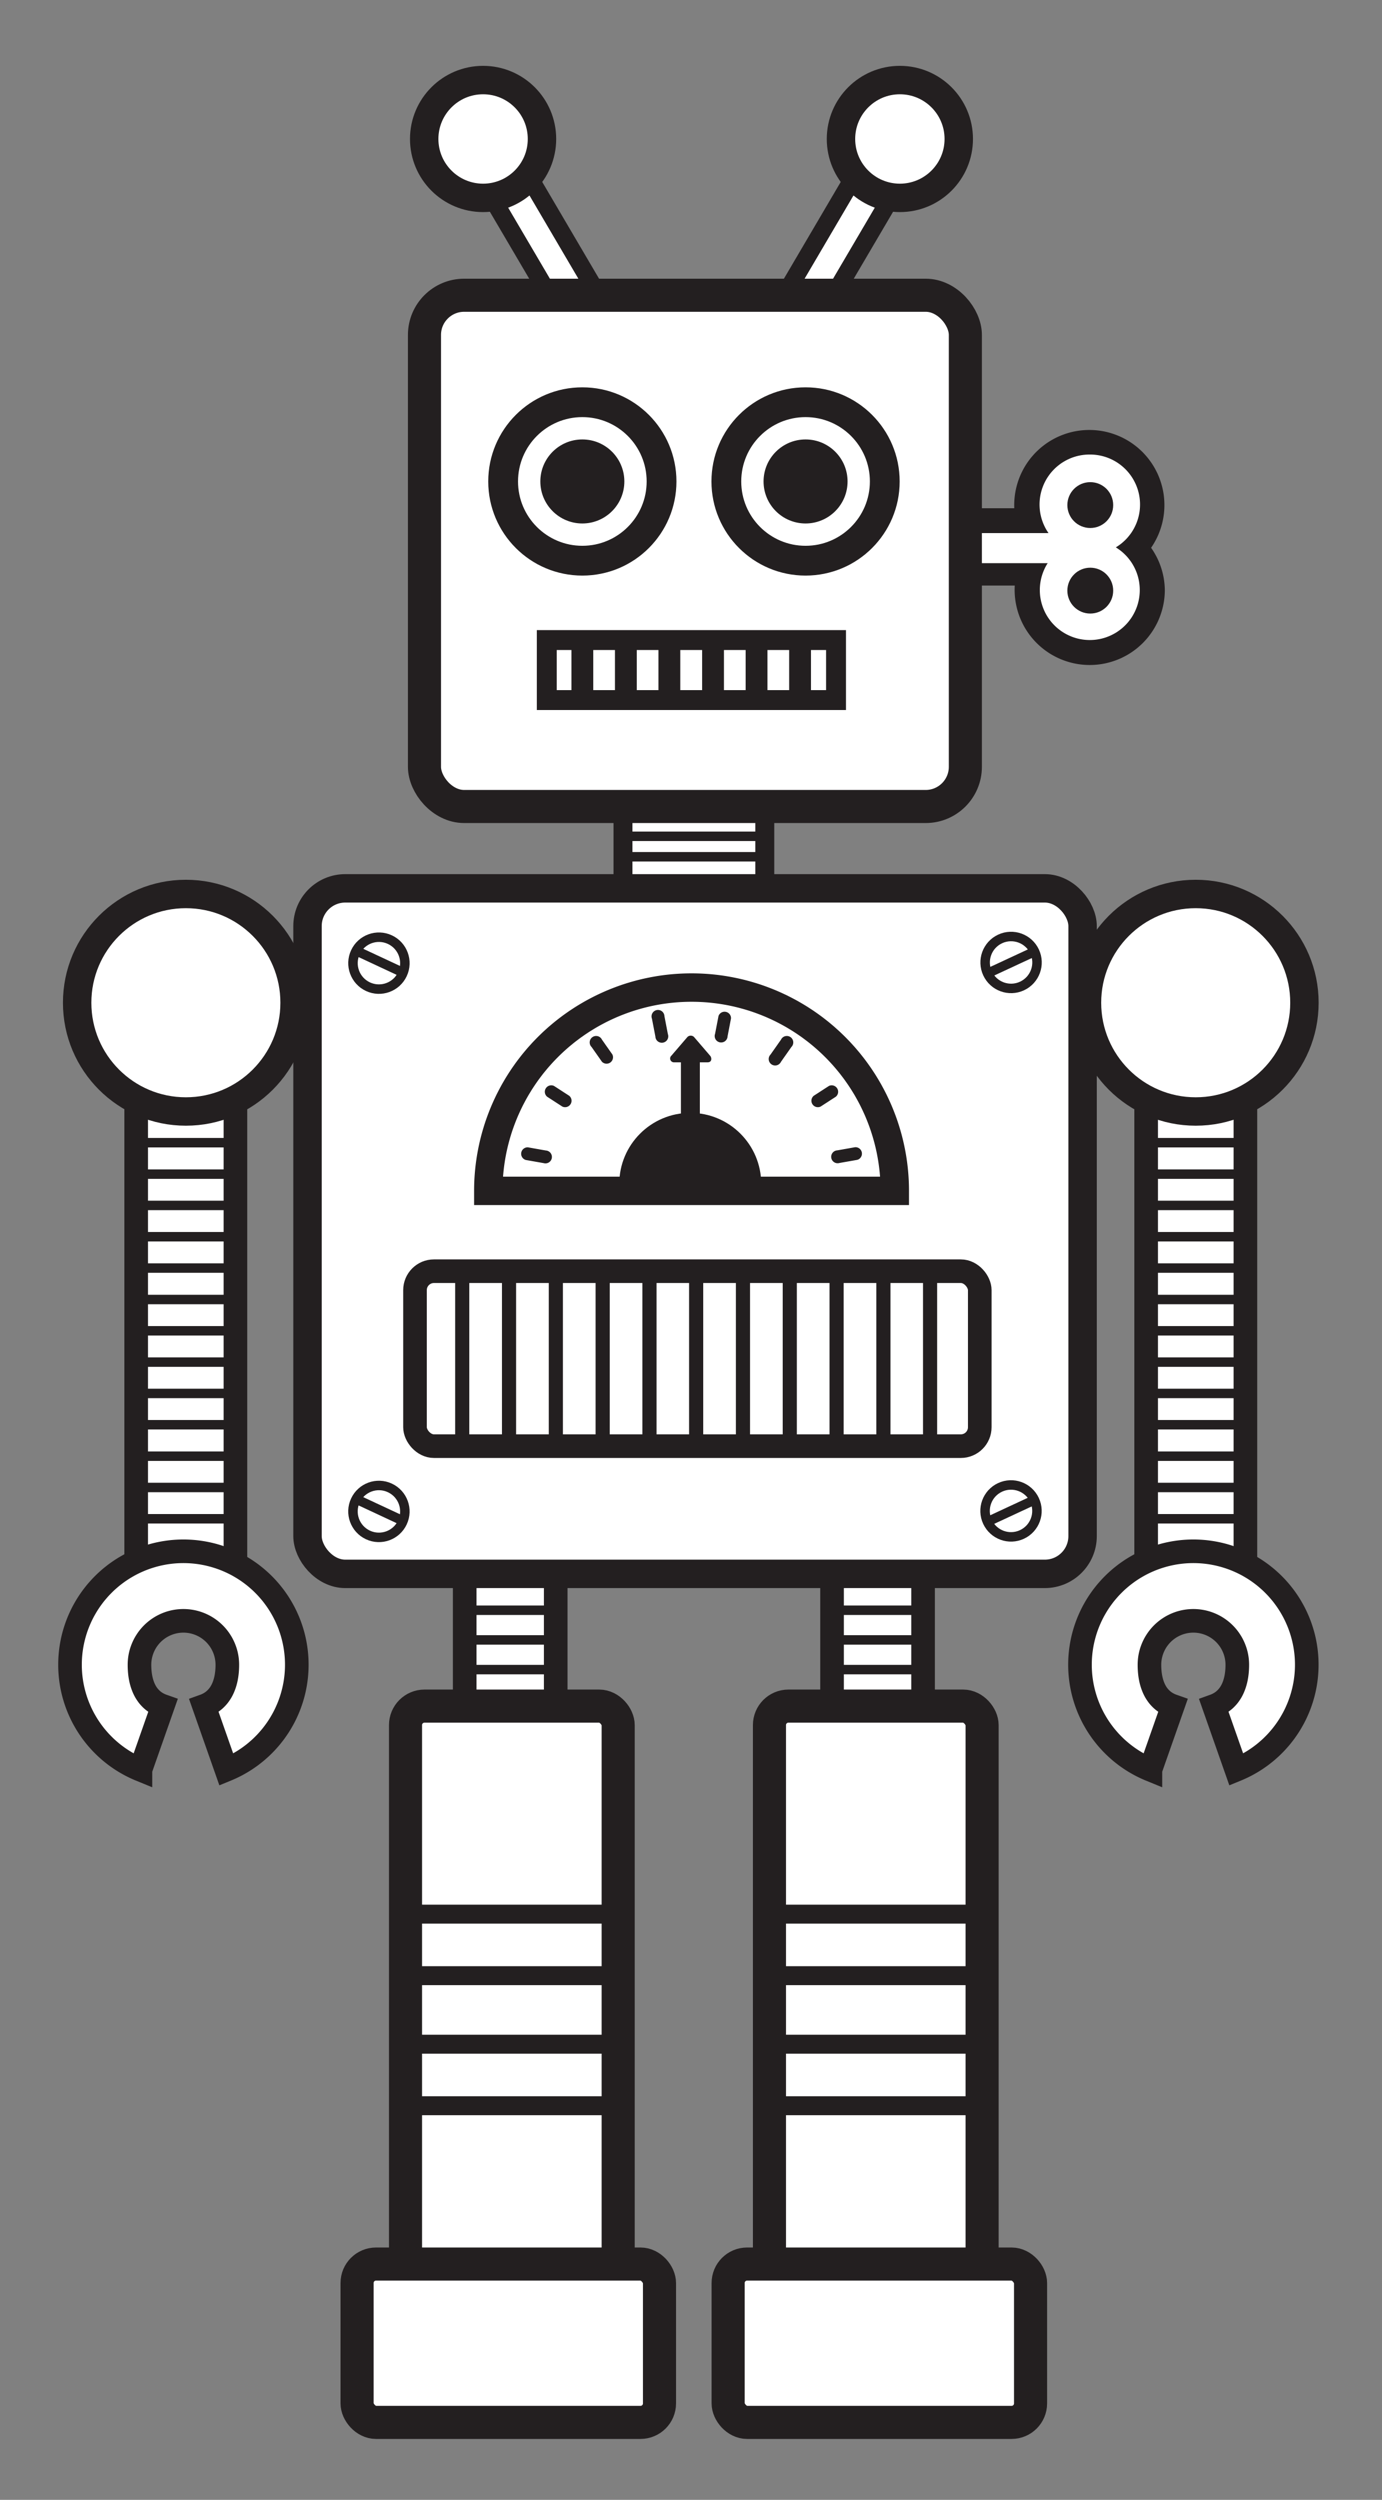 <svg xmlns="http://www.w3.org/2000/svg" xmlns:xlink="http://www.w3.org/1999/xlink" viewBox="0 0 100.67 182.04"><rect x="0" y="0" width="100.67" height="182.04" fill="#808080" stroke="none"/><defs><style>.cls-1,.cls-14,.cls-15,.cls-16,.cls-18,.cls-19,.cls-2,.cls-22,.cls-5,.cls-6,.cls-8,.cls-9{fill:none;}.cls-2{clip-rule:evenodd;}.cls-3{fill:#fff;}.cls-4{clip-path:url(#clip-path);}.cls-14,.cls-15,.cls-16,.cls-18,.cls-19,.cls-22,.cls-5,.cls-6,.cls-8,.cls-9{stroke:#231f20;}.cls-5{stroke-miterlimit:3.86;stroke-width:0.69px;}.cls-14,.cls-15,.cls-16,.cls-18,.cls-19,.cls-22,.cls-6,.cls-8,.cls-9{stroke-miterlimit:3.86;}.cls-6{stroke-width:1.72px;}.cls-7{clip-path:url(#clip-path-2);}.cls-8{stroke-width:1.38px;}.cls-9{stroke-width:2.41px;}.cls-10{clip-path:url(#clip-path-3);}.cls-11{clip-path:url(#clip-path-4);}.cls-12,.cls-24{fill:#231f20;}.cls-13{clip-path:url(#clip-path-5);}.cls-14{stroke-width:1.3px;}.cls-15{stroke-width:2.07px;}.cls-16{stroke-width:2.17px;}.cls-17{clip-path:url(#clip-path-6);}.cls-18{stroke-width:1.59px;}.cls-19{stroke-width:1.45px;}.cls-20{clip-path:url(#clip-path-7);}.cls-21{clip-path:url(#clip-path-8);}.cls-22{stroke-width:1.03px;}.cls-23{clip-path:url(#clip-path-9);}.cls-24{fill-rule:evenodd;}.cls-25{clip-path:url(#clip-path-10);}.cls-26{clip-path:url(#clip-path-11);}.cls-27{clip-path:url(#clip-path-12);}.cls-28{clip-path:url(#clip-path-13);}.cls-29{clip-path:url(#clip-path-14);}</style><clipPath id="clip-path"><rect class="cls-1" x="60.61" y="104.79" width="6.63" height="29.09"/></clipPath><clipPath id="clip-path-2"><rect class="cls-1" x="56.05" y="124.24" width="15.49" height="44.41" rx="1.38" ry="1.38"/></clipPath><clipPath id="clip-path-3"><rect class="cls-1" x="33.85" y="104.79" width="6.63" height="29.09"/></clipPath><clipPath id="clip-path-4"><rect class="cls-1" x="29.54" y="124.24" width="15.49" height="44.41" rx="1.38" ry="1.38"/></clipPath><clipPath id="clip-path-5"><rect class="cls-1" x="45.38" y="56.6" width="10.33" height="10.33"/></clipPath><clipPath id="clip-path-6"><rect class="cls-1" x="39.83" y="46.61" width="21.07" height="4.37"/></clipPath><clipPath id="clip-path-7"><rect class="cls-1" x="9.92" y="75.77" width="7.23" height="39.76"/></clipPath><clipPath id="clip-path-8"><rect class="cls-1" x="30.23" y="92.57" width="41.14" height="12.74" rx="1.38" ry="1.38"/></clipPath><clipPath id="clip-path-9"><path class="cls-2" d="M35.57,86.72a14.8,14.8,0,1,1,29.61,0Z"/></clipPath><clipPath id="clip-path-10"><circle class="cls-1" cx="27.6" cy="70.14" r="1.89" transform="translate(-47.63 65.51) rotate(-65)"/></clipPath><clipPath id="clip-path-11"><circle class="cls-1" cx="73.65" cy="70.09" r="1.89" transform="translate(-22.72 37.69) rotate(-25)"/></clipPath><clipPath id="clip-path-12"><circle class="cls-1" cx="27.6" cy="110.07" r="1.89" transform="translate(-83.82 88.56) rotate(-65)"/></clipPath><clipPath id="clip-path-13"><circle class="cls-1" cx="73.65" cy="110.02" r="1.89" transform="translate(-39.6 41.44) rotate(-25)"/></clipPath><clipPath id="clip-path-14"><rect class="cls-1" x="83.49" y="75.77" width="7.23" height="39.76"/></clipPath></defs><title>ClipArt-bw</title><g id="Page_15" data-name="Page 15"><rect class="cls-3" x="60.61" y="104.79" width="6.63" height="29.09"/><g class="cls-4"><line class="cls-5" x1="72.7" y1="121.58" x2="55.92" y2="121.58"/><line class="cls-5" x1="72.7" y1="119.42" x2="55.92" y2="119.42"/><line class="cls-5" x1="72.7" y1="117.26" x2="55.92" y2="117.26"/></g><rect class="cls-6" x="60.61" y="104.79" width="6.63" height="29.09"/><rect class="cls-3" x="56.05" y="124.24" width="15.49" height="44.41" rx="1.38" ry="1.38"/><g class="cls-7"><rect class="cls-3" x="44.35" y="139.39" width="39.93" height="4.48"/><rect class="cls-8" x="44.35" y="139.39" width="39.93" height="4.48"/><rect class="cls-3" x="44.35" y="148.86" width="39.93" height="4.48"/><rect class="cls-8" x="44.35" y="148.86" width="39.93" height="4.48"/></g><rect class="cls-9" x="56.05" y="124.24" width="15.49" height="44.41" rx="1.38" ry="1.38"/><rect class="cls-3" x="53.04" y="164.87" width="22.03" height="11.53" rx="1.38" ry="1.38"/><rect class="cls-9" x="53.04" y="164.87" width="22.03" height="11.53" rx="1.38" ry="1.38"/><rect class="cls-3" x="33.85" y="104.79" width="6.63" height="29.09"/><g class="cls-10"><line class="cls-5" x1="28.38" y1="121.58" x2="45.16" y2="121.58"/><line class="cls-5" x1="28.38" y1="119.42" x2="45.16" y2="119.42"/><line class="cls-5" x1="28.38" y1="117.26" x2="45.16" y2="117.26"/></g><rect class="cls-6" x="33.85" y="104.79" width="6.63" height="29.09"/><rect class="cls-3" x="29.54" y="124.24" width="15.49" height="44.41" rx="1.38" ry="1.38"/><g class="cls-11"><rect class="cls-3" x="16.81" y="139.39" width="39.93" height="4.48"/><rect class="cls-8" x="16.81" y="139.39" width="39.93" height="4.48"/><rect class="cls-3" x="16.81" y="148.86" width="39.93" height="4.48"/><rect class="cls-8" x="16.81" y="148.86" width="39.93" height="4.48"/></g><rect class="cls-9" x="29.54" y="124.24" width="15.49" height="44.41" rx="1.38" ry="1.38"/><rect class="cls-3" x="26.01" y="164.87" width="22.03" height="11.53" rx="1.38" ry="1.38"/><rect class="cls-9" x="26.01" y="164.87" width="22.03" height="11.53" rx="1.38" ry="1.38"/><rect class="cls-12" x="68.24" y="37.01" width="10.81" height="5.63"/><path class="cls-12" d="M84.85,43a5.47,5.47,0,1,1-10-3.11,5.47,5.47,0,1,1,9,0A5.44,5.44,0,0,1,84.85,43Z"/><path class="cls-3" d="M79.38,33.1a3.64,3.64,0,0,1,1.9,6.76,3.64,3.64,0,1,1-3.79,0,3.64,3.64,0,0,1,1.9-6.76Z"/><circle class="cls-12" cx="79.42" cy="36.78" r="1.67"/><circle class="cls-12" cx="79.42" cy="43.01" r="1.67"/><rect class="cls-3" x="70.67" y="38.82" width="7.37" height="2.19"/><rect class="cls-3" x="45.38" y="56.6" width="10.33" height="10.33"/><g class="cls-13"><line class="cls-5" x1="42.88" y1="60.9" x2="59.66" y2="60.9"/><line class="cls-5" x1="42.88" y1="62.39" x2="59.66" y2="62.39"/></g><rect class="cls-8" x="45.38" y="56.6" width="10.33" height="10.33"/><polygon class="cls-3" points="64.01 9.82 54.74 25.6 57.36 27.23 66.63 11.46 64.01 9.82"/><polygon class="cls-14" points="64.01 9.82 54.74 25.6 57.36 27.23 66.63 11.46 64.01 9.82"/><circle class="cls-3" cx="65.55" cy="10.12" r="4.29"/><circle class="cls-15" cx="65.55" cy="10.12" r="4.29"/><polygon class="cls-3" points="36.73 9.82 46 25.6 43.38 27.23 34.11 11.46 36.73 9.82"/><polygon class="cls-14" points="36.73 9.82 46 25.6 43.38 27.23 34.11 11.46 36.73 9.82"/><circle class="cls-3" cx="35.19" cy="10.12" r="4.29"/><circle class="cls-15" cx="35.19" cy="10.12" r="4.29"/><rect class="cls-3" x="30.92" y="21.5" width="39.4" height="37.23" rx="2.89" ry="2.89"/><rect class="cls-9" x="30.92" y="21.5" width="39.4" height="37.23" rx="2.89" ry="2.89"/><circle class="cls-3" cx="42.42" cy="35.06" r="5.77"/><circle class="cls-16" cx="42.42" cy="35.06" r="5.77"/><circle class="cls-12" cx="42.42" cy="35.06" r="3.06"/><circle class="cls-3" cx="58.68" cy="35.06" r="5.77"/><circle class="cls-16" cx="58.68" cy="35.06" r="5.77"/><circle class="cls-12" cx="58.68" cy="35.06" r="3.06"/><rect class="cls-3" x="39.83" y="46.61" width="21.07" height="4.37"/><g class="cls-17"><line class="cls-18" x1="42.42" y1="43.23" x2="42.42" y2="54.76"/><line class="cls-18" x1="45.59" y1="43.23" x2="45.59" y2="54.76"/><line class="cls-18" x1="48.76" y1="43.23" x2="48.76" y2="54.76"/><line class="cls-18" x1="51.94" y1="43.23" x2="51.94" y2="54.76"/><line class="cls-18" x1="55.11" y1="43.23" x2="55.11" y2="54.76"/><line class="cls-18" x1="58.28" y1="43.23" x2="58.28" y2="54.76"/></g><rect class="cls-19" x="39.83" y="46.61" width="21.07" height="4.37"/><rect class="cls-3" x="22.4" y="64.69" width="56.46" height="49.92" rx="2.75" ry="2.75"/><rect class="cls-15" x="22.4" y="64.69" width="56.46" height="49.92" rx="2.75" ry="2.75"/><rect class="cls-3" x="9.92" y="75.77" width="7.23" height="39.76"/><g class="cls-20"><line class="cls-5" x1="5.02" y1="83.21" x2="21.8" y2="83.21"/><line class="cls-5" x1="5.02" y1="85.5" x2="21.8" y2="85.5"/><line class="cls-5" x1="5.02" y1="87.78" x2="21.8" y2="87.78"/><line class="cls-5" x1="5.02" y1="90.06" x2="21.8" y2="90.06"/><line class="cls-5" x1="5.02" y1="92.34" x2="21.8" y2="92.34"/><line class="cls-5" x1="5.02" y1="94.63" x2="21.8" y2="94.63"/><line class="cls-5" x1="5.02" y1="96.91" x2="21.8" y2="96.91"/><line class="cls-5" x1="5.02" y1="99.19" x2="21.8" y2="99.19"/><line class="cls-5" x1="5.02" y1="101.47" x2="21.8" y2="101.47"/><line class="cls-5" x1="5.02" y1="103.75" x2="21.8" y2="103.75"/><line class="cls-5" x1="5.02" y1="106.04" x2="21.8" y2="106.04"/><line class="cls-5" x1="5.02" y1="108.32" x2="21.8" y2="108.32"/><line class="cls-5" x1="5.02" y1="110.6" x2="21.8" y2="110.6"/></g><rect class="cls-6" x="9.92" y="75.77" width="7.23" height="39.76"/><circle class="cls-3" cx="13.54" cy="73.02" r="7.92"/><circle class="cls-15" cx="13.54" cy="73.02" r="7.92"/><path class="cls-3" d="M5.1,121.22a8.26,8.26,0,1,1,11.39,7.65l-1.63-4.64c1.23-.44,1.7-1.63,1.7-3a3.2,3.2,0,1,0-6.4,0c0,1.39.47,2.57,1.7,3l-1.63,4.64A8.26,8.26,0,0,1,5.1,121.22Z"/><path class="cls-6" d="M5.1,121.22a8.26,8.26,0,1,1,11.39,7.65l-1.63-4.64c1.23-.44,1.7-1.63,1.7-3a3.2,3.2,0,1,0-6.4,0c0,1.39.47,2.57,1.7,3l-1.63,4.64A8.26,8.26,0,0,1,5.1,121.22Z"/><g class="cls-21"><line class="cls-22" x1="33.67" y1="86.72" x2="33.67" y2="117.88"/><line class="cls-22" x1="37.08" y1="86.72" x2="37.08" y2="117.88"/><line class="cls-22" x1="40.49" y1="86.72" x2="40.49" y2="117.88"/><line class="cls-22" x1="43.9" y1="86.72" x2="43.9" y2="117.88"/><line class="cls-22" x1="47.31" y1="86.72" x2="47.31" y2="117.88"/><line class="cls-22" x1="50.71" y1="86.72" x2="50.71" y2="117.88"/><line class="cls-22" x1="54.12" y1="86.72" x2="54.12" y2="117.88"/><line class="cls-22" x1="57.53" y1="86.72" x2="57.53" y2="117.88"/><line class="cls-22" x1="60.94" y1="86.72" x2="60.94" y2="117.88"/><line class="cls-22" x1="64.35" y1="86.72" x2="64.35" y2="117.88"/><line class="cls-22" x1="67.75" y1="86.72" x2="67.75" y2="117.88"/></g><rect class="cls-6" x="30.23" y="92.57" width="41.14" height="12.74" rx="1.38" ry="1.38"/><g class="cls-23"><circle class="cls-12" cx="50.28" cy="86.21" r="5.17"/></g><path class="cls-15" d="M35.57,86.72a14.8,14.8,0,1,1,29.61,0Z"/><rect class="cls-12" x="49.6" y="76.78" width="1.38" height="6.89"/><path class="cls-24" d="M50.07,75.52a.34.34,0,0,1,.49,0l1.16,1.35c.13.13.17.49-.18.49H49.11a.28.28,0,0,1-.2-.49Z"/><path class="cls-12" d="M38.46,83.55l1.3.23a.47.47,0,1,1-.16.92l-1.3-.23A.47.47,0,0,1,38.46,83.55Z"/><path class="cls-12" d="M40.36,79.08l1.11.72a.47.47,0,0,1-.51.78l-1.11-.72A.47.47,0,0,1,40.36,79.08Z"/><path class="cls-12" d="M43.85,75.71l.76,1.08a.47.47,0,0,1-.76.53l-.76-1.08A.47.47,0,1,1,43.85,75.71Z"/><path class="cls-12" d="M48.4,74l.25,1.3a.47.47,0,1,1-.91.18l-.25-1.3A.47.47,0,1,1,48.4,74Z"/><path class="cls-12" d="M53.25,74.16,53,75.46a.47.47,0,1,1-.91-.18l.25-1.3A.47.47,0,0,1,53.25,74.16Z"/><path class="cls-12" d="M57.65,76.24l-.76,1.08a.47.47,0,1,1-.76-.53l.76-1.08A.47.47,0,1,1,57.65,76.24Z"/><path class="cls-12" d="M60.89,79.86l-1.11.72a.47.47,0,0,1-.51-.78l1.11-.72A.47.47,0,0,1,60.89,79.86Z"/><path class="cls-12" d="M62.45,84.46l-1.3.23a.47.47,0,1,1-.16-.92l1.3-.23A.47.47,0,0,1,62.45,84.46Z"/><g class="cls-25"><line class="cls-5" x1="24.76" y1="68.68" x2="30.46" y2="71.34"/></g><circle class="cls-5" cx="27.6" cy="70.14" r="1.89" transform="translate(-47.63 65.51) rotate(-65)"/><g class="cls-26"><line class="cls-5" x1="70.89" y1="71.37" x2="76.59" y2="68.72"/></g><circle class="cls-5" cx="73.65" cy="70.09" r="1.89" transform="translate(-22.72 37.69) rotate(-25)"/><g class="cls-27"><line class="cls-5" x1="24.76" y1="108.61" x2="30.46" y2="111.27"/></g><circle class="cls-5" cx="27.6" cy="110.07" r="1.89" transform="translate(-83.82 88.56) rotate(-65)"/><g class="cls-28"><line class="cls-5" x1="70.89" y1="111.3" x2="76.59" y2="108.65"/></g><circle class="cls-5" cx="73.65" cy="110.02" r="1.89" transform="translate(-39.6 41.44) rotate(-25)"/><rect class="cls-3" x="83.49" y="75.77" width="7.23" height="39.76"/><g class="cls-29"><line class="cls-5" x1="78.58" y1="83.21" x2="95.36" y2="83.21"/><line class="cls-5" x1="78.58" y1="85.5" x2="95.36" y2="85.5"/><line class="cls-5" x1="78.58" y1="87.78" x2="95.36" y2="87.78"/><line class="cls-5" x1="78.58" y1="90.06" x2="95.36" y2="90.06"/><line class="cls-5" x1="78.58" y1="92.34" x2="95.36" y2="92.34"/><line class="cls-5" x1="78.58" y1="94.63" x2="95.36" y2="94.63"/><line class="cls-5" x1="78.58" y1="96.91" x2="95.36" y2="96.91"/><line class="cls-5" x1="78.58" y1="99.19" x2="95.36" y2="99.19"/><line class="cls-5" x1="78.58" y1="101.47" x2="95.36" y2="101.47"/><line class="cls-5" x1="78.58" y1="103.75" x2="95.36" y2="103.75"/><line class="cls-5" x1="78.58" y1="106.04" x2="95.36" y2="106.04"/><line class="cls-5" x1="78.58" y1="108.32" x2="95.36" y2="108.32"/><line class="cls-5" x1="78.58" y1="110.6" x2="95.36" y2="110.6"/></g><rect class="cls-6" x="83.49" y="75.77" width="7.23" height="39.76"/><circle class="cls-3" cx="87.1" cy="73.02" r="7.92"/><circle class="cls-15" cx="87.1" cy="73.02" r="7.92"/><path class="cls-3" d="M78.67,121.22a8.26,8.26,0,1,1,11.39,7.65l-1.63-4.64c1.23-.44,1.7-1.63,1.7-3a3.2,3.2,0,1,0-6.4,0c0,1.39.47,2.57,1.7,3l-1.63,4.64A8.26,8.26,0,0,1,78.67,121.22Z"/><path class="cls-6" d="M78.67,121.22a8.26,8.26,0,1,1,11.39,7.65l-1.63-4.64c1.23-.44,1.7-1.63,1.7-3a3.2,3.2,0,1,0-6.4,0c0,1.39.47,2.57,1.7,3l-1.63,4.64A8.26,8.26,0,0,1,78.67,121.22Z"/></g></svg>